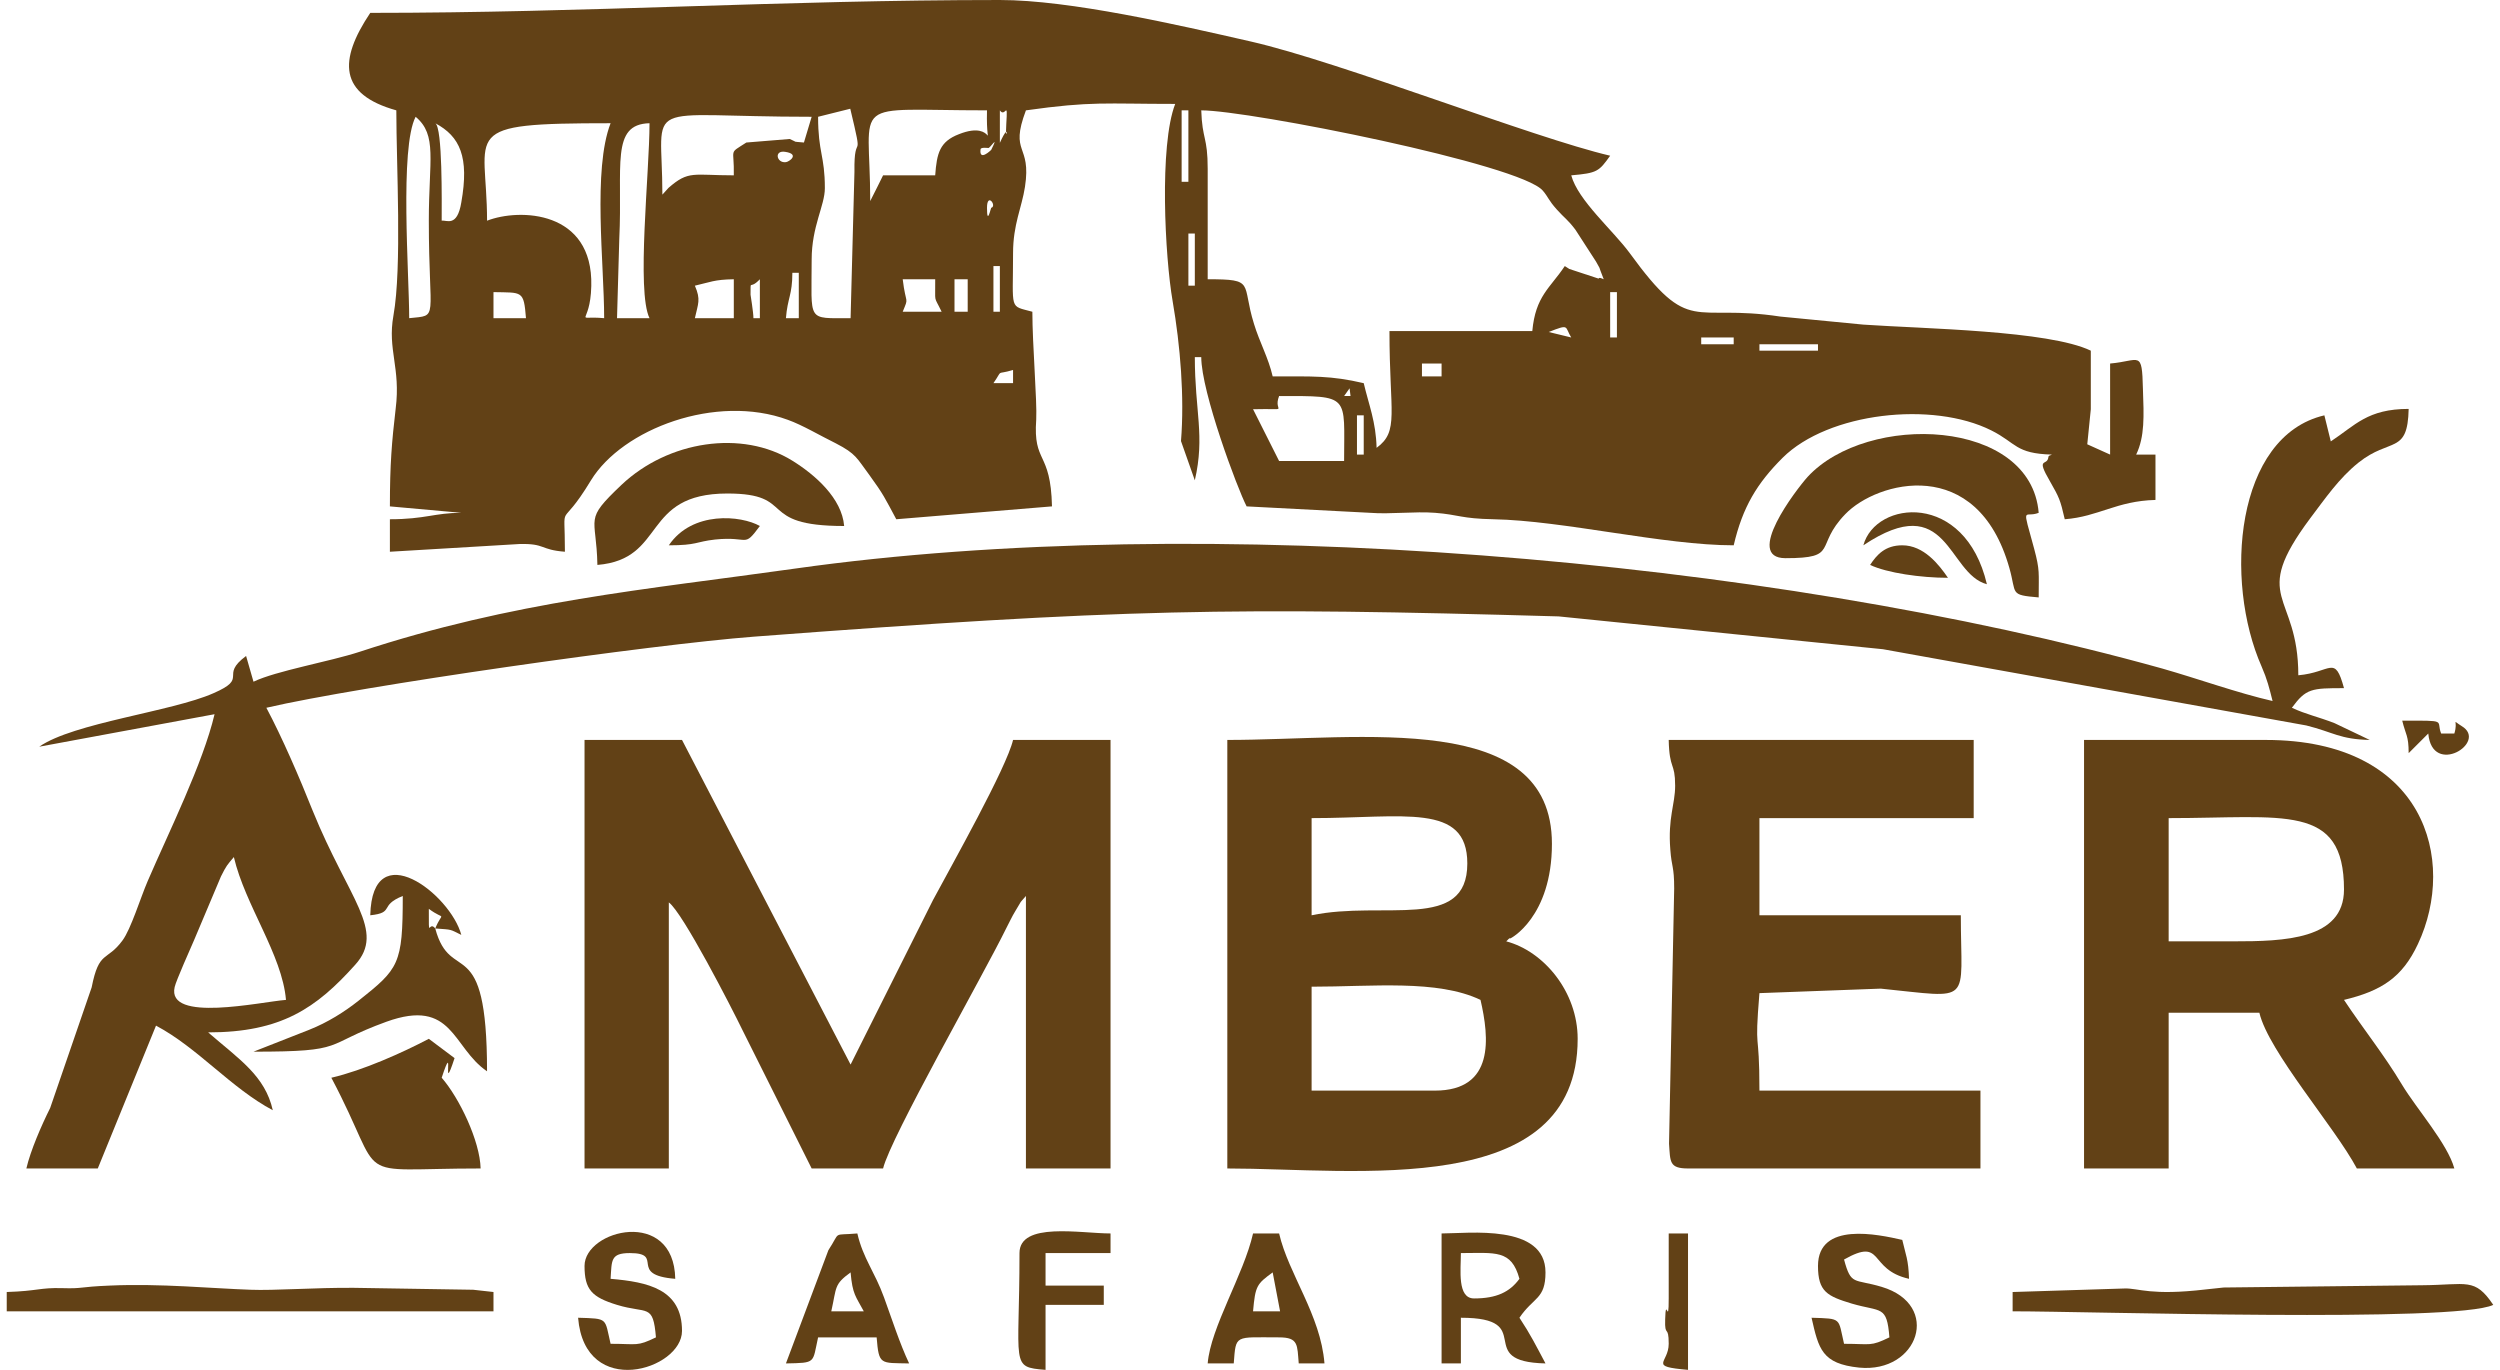 <?xml version="1.0" encoding="UTF-8"?>
<!DOCTYPE svg PUBLIC "-//W3C//DTD SVG 1.1//EN" "http://www.w3.org/Graphics/SVG/1.1/DTD/svg11.dtd">
<!-- Creator: CorelDRAW 2017 -->
<svg xmlns="http://www.w3.org/2000/svg" xml:space="preserve" width="73px" height="40px" version="1.1" style="shape-rendering:geometricPrecision; text-rendering:geometricPrecision; image-rendering:optimizeQuality; fill-rule:evenodd; clip-rule:evenodd"
viewBox="0 0 77.29 42.58"
 xmlns:xlink="http://www.w3.org/1999/xlink">
 <defs>
  <style type="text/css">
   <![CDATA[
    .fil0 {fill:#624116}
   ]]>
  </style>
 </defs>
 <g id="Layer_x0020_1">
  <g id="_2257140234272">
   <path class="fil0" d="M41.97 12.91l0.21 0 0 1.22 -0.21 0 0 -1.22zm-3.23 -0.19c1.23,-0.03 0.6,0.12 0.81,-0.41 2.23,0 2.02,-0.05 2.02,2.02l-2.02 0 -0.81 -1.61zm3.03 -0.41l0.23 0.39 -0.23 -0.39zm0 0l-0.2 0 0.17 -0.24 0.03 0.24zm-10.49 -0.81l0 0.41 -0.61 0c0.32,-0.46 0.04,-0.24 0.61,-0.41zm12.71 -0.2l0.61 0 0 0.4 -0.61 0 0 -0.4zm10.49 -0.6l1.82 0 0 0.2 -1.82 0 0 -0.2zm-1.81 -0.21l1.01 0 0 0.21 -1.01 0 0 -0.21zm-2.83 -1.41l0.21 0 0 1.41 -0.21 0 0 -1.41zm-1.21 1.41l-0.7 -0.17c0.66,-0.26 0.49,-0.17 0.7,0.17zm-24.21 -2.01l0.2 0 0 1.41 -0.4 0c0.05,-0.63 0.2,-0.72 0.2,-1.41zm-9.29 0.6c0.9,0.02 0.94,-0.06 1.01,0.81l-1.01 0 0 -0.81zm-2.42 -5.45c0.68,0.57 0.41,1.34 0.41,3.23 0,3.14 0.33,2.93 -0.61,3.03 0,-1.35 -0.3,-5.3 0.2,-6.26zm17.96 4.64l0.2 0 0 1.42 -0.2 0 0 -1.42zm-1.21 0.41l0.41 0 0 1.01 -0.41 0 0 -1.01zm-1.61 0l1.01 0c0.01,0.79 -0.06,0.47 0.2,1.01l-1.21 0c0.2,-0.49 0.1,-0.18 0,-1.01zm-6.46 0.2c0.48,-0.11 0.6,-0.19 1.21,-0.2l0 1.21 -1.21 0c0.1,-0.46 0.19,-0.57 0,-1.01zm2.02 -0.2l0 1.21 -0.2 0c0,-0.18 -0.09,-0.72 -0.09,-0.73 0.01,-0.52 -0.05,-0.12 0.29,-0.48zm13.32 -1.42l0.2 0 0 1.62 -0.2 0 0 -1.62zm-6.26 -0.8c0,-0.5 0.32,-0.05 0.13,0 -0.01,0 -0.13,0.57 -0.13,0zm-11.7 -2.63c-0.56,1.45 -0.2,4.36 -0.2,6.06 -0.98,-0.09 -0.43,0.28 -0.4,-1 0.06,-2.36 -2.24,-2.42 -3.24,-2.03 0,-2.8 -0.96,-3.03 3.84,-3.03zm17.75 -0.4l0.21 0 0 2.22 -0.21 0 0 -2.22zm-16.54 0.4c0,1.53 -0.41,5.22 0,6.06l-1.01 0 0.07 -2.46c0.11,-2.27 -0.28,-3.57 0.94,-3.6zm10.29 0.81c0.01,-0.07 0.22,-0.04 0.24,-0.04 0.05,0.02 0.35,-0.46 0.09,0.06 -0.01,0.01 -0.38,0.37 -0.33,-0.02zm-5.05 -1.01l1 -0.25c0.44,1.84 0.11,0.6 0.13,1.96l-0.12 4.55c-1.38,0 -1.21,0.13 -1.21,-1.82 0,-1.04 0.41,-1.68 0.41,-2.22 0,-1.02 -0.21,-1.1 -0.21,-2.22zm-1 1.41c-0.29,0.04 -0.38,-0.38 -0.02,-0.32 0.46,0.07 0.12,0.31 0.02,0.32zm12.91 -1.61c1.49,0 9.95,1.68 10.62,2.5 0.17,0.2 0.17,0.29 0.43,0.58 0.25,0.28 0.33,0.3 0.58,0.63l0.64 0.99c0.2,0.37 0.01,-0.03 0.24,0.55 -0.05,-0.02 -0.14,-0.07 -0.16,-0.02l-0.91 -0.3c-0.03,-0.02 -0.09,-0.06 -0.14,-0.09 -0.46,0.69 -0.91,0.93 -1.01,2.02l-4.44 0c0,2.56 0.31,3.11 -0.4,3.63 -0.02,-0.81 -0.24,-1.33 -0.4,-2.01 -1.03,-0.24 -1.57,-0.21 -2.83,-0.21 -0.13,-0.57 -0.41,-1.07 -0.58,-1.63 -0.4,-1.28 0.06,-1.39 -1.44,-1.39l0 -3.43c0,-1.01 -0.17,-0.9 -0.2,-1.82zm-6.26 0c0.17,0.25 0.25,-0.37 0.2,0.42 -0.05,0.76 0.16,-0.21 -0.2,0.59l0 -1.01zm-17.55 0.4c0.77,0.41 1.06,1.05 0.81,2.46 -0.13,0.79 -0.46,0.54 -0.61,0.57 0,-0.56 0.03,-2.9 -0.2,-3.03zm15.54 1.62l-1.62 0c-0.12,0.25 -0.22,0.44 -0.4,0.8 0,-3.26 -0.74,-2.82 3.63,-2.82 -0.04,1.53 0.34,0.26 -0.87,0.74 -0.6,0.23 -0.69,0.59 -0.74,1.28zm-6.26 0c-1.27,0 -1.4,-0.16 -2.03,0.39l-0.19 0.21c0,-3.04 -0.78,-2.42 4.64,-2.42l-0.24 0.8c-0.4,-0.04 -0.16,0.01 -0.44,-0.11l-1.35 0.11c-0.57,0.37 -0.37,0.15 -0.39,1.02zm-11.3 -5.05c-0.99,1.48 -0.98,2.53 0.81,3.03 0,1.71 0.18,4.87 -0.09,6.38 -0.19,1.06 0.23,1.62 0.07,2.89 -0.12,1.03 -0.18,1.72 -0.18,3.04l2.22 0.2c-0.83,0 -1.12,0.2 -2.22,0.2l0 1.01 4.03 -0.24c0.81,-0.02 0.63,0.18 1.41,0.24 0,-1.73 -0.2,-0.55 0.81,-2.22 0.98,-1.6 3.89,-2.7 6.12,-1.88 0.45,0.16 1.02,0.5 1.49,0.73 0.64,0.33 0.65,0.46 1.04,0.98 0.45,0.62 0.48,0.71 0.84,1.38l4.84 -0.4c-0.04,-1.75 -0.59,-1.31 -0.49,-2.7 0.03,-0.57 -0.12,-2.33 -0.12,-3.35 -0.73,-0.2 -0.6,-0.01 -0.6,-1.82 0,-0.9 0.27,-1.41 0.37,-2.06 0.21,-1.36 -0.49,-1 0.03,-2.38 2.06,-0.29 2.45,-0.2 4.64,-0.2 -0.5,1.29 -0.32,4.75 -0.08,6.13 0.24,1.39 0.37,2.98 0.26,4.35l0.43 1.22c0.32,-1.39 0,-2.14 0,-3.83l0.2 0c0,1.08 1.12,4.08 1.41,4.64l3.84 0.2c0.63,0.05 1.38,-0.05 2.02,0 0.75,0.06 0.8,0.18 1.81,0.2 2.17,0.04 5.29,0.81 7.47,0.81 0.28,-1.2 0.73,-1.93 1.52,-2.72 1.42,-1.41 4.66,-1.77 6.49,-0.85 0.78,0.39 0.74,0.72 1.88,0.75 -0.04,0.03 -0.11,0.02 -0.11,0.09 -0.04,0.28 -0.4,-0.03 0.05,0.74 0.29,0.51 0.32,0.57 0.46,1.18 1.05,-0.08 1.61,-0.57 2.82,-0.6l0 -1.41 -0.6 0c0.27,-0.56 0.24,-1.2 0.21,-2.04 -0.03,-1.23 -0.09,-0.87 -1.02,-0.79l0 2.83 -0.71 -0.32 0.11 -1.09c0,-0.61 0,-1.21 0,-1.82 -1.31,-0.63 -5.19,-0.68 -7.07,-0.81l-2.58 -0.25c-2.76,-0.42 -2.79,0.63 -4.68,-1.97 -0.52,-0.71 -1.61,-1.64 -1.82,-2.42 0.81,-0.07 0.86,-0.12 1.21,-0.61 -2.4,-0.56 -8.37,-2.91 -11.17,-3.55 -2.28,-0.52 -5.62,-1.29 -7.8,-1.29 -6.77,0 -12.84,0.4 -19.57,0.4z"/>
   <path class="fil0" d="M7.06 26.64c0.35,1.5 1.5,3.03 1.62,4.44 -0.78,0.06 -3.72,0.72 -3.46,-0.4 0.04,-0.19 0.51,-1.24 0.6,-1.45l0.84 -1.99c0.17,-0.34 0.19,-0.35 0.4,-0.6zm65.18 -12.92l-0.2 -0.81c-2.77,0.65 -3.13,5.14 -1.95,7.81 0.17,0.39 0.24,0.67 0.34,1.07 -1.09,-0.25 -2.31,-0.69 -3.43,-1.01 -12.38,-3.45 -29.85,-4.89 -42.47,-3.11 -4.68,0.66 -8.76,1.01 -13.56,2.59 -0.95,0.31 -2.59,0.59 -3.3,0.93l-0.23 -0.8c-0.85,0.63 0.11,0.67 -1.02,1.16 -1.29,0.57 -4.35,0.92 -5.41,1.66l5.45 -1.01c-0.36,1.53 -1.43,3.68 -2.08,5.19 -0.22,0.51 -0.52,1.49 -0.78,1.84 -0.49,0.67 -0.73,0.29 -0.96,1.46l-1.29 3.75c-0.27,0.54 -0.61,1.32 -0.74,1.88l2.22 0 1.81 -4.44c1.3,0.69 2.33,1.94 3.63,2.63 -0.24,-1.07 -1.04,-1.58 -2.01,-2.42 2.27,0 3.36,-0.75 4.57,-2.1 0.96,-1.06 -0.2,-2.03 -1.32,-4.79 -0.41,-1.03 -0.95,-2.28 -1.44,-3.2 2.92,-0.68 12,-1.97 15.15,-2.21 11.48,-0.87 14.81,-0.92 25.02,-0.63l10.08 1.02 13.16 2.37c0.84,0.21 1.04,0.43 1.97,0.45l-1.09 -0.52c-0.54,-0.21 -0.88,-0.27 -1.33,-0.48 0.44,-0.6 0.61,-0.61 1.62,-0.61 -0.29,-1.06 -0.39,-0.49 -1.42,-0.4 0,-2.6 -1.53,-2.33 0.37,-4.88 0.47,-0.62 0.89,-1.24 1.5,-1.73 0.99,-0.79 1.53,-0.24 1.56,-1.67 -1.28,0 -1.66,0.51 -2.42,1.01z"/>
   <path class="fil0" d="M17.96 36.32l2.62 0 0 -8.27c0.43,0.31 1.95,3.27 2.29,3.97l2.15 4.3 2.22 0c0.23,-0.96 3.1,-5.98 3.83,-7.47 0.07,-0.13 0.18,-0.37 0.28,-0.53 0.24,-0.4 0.1,-0.2 0.33,-0.47l0 8.47 2.63 0 0 -13.32 -3.03 0c-0.2,0.86 -1.9,3.88 -2.49,4.98l-2.56 5.11 -5.24 -10.09 -3.03 0 0 13.32z"/>
   <path class="fil0" d="M44.39 33.9l-3.83 0 0 -3.23c1.88,0 3.91,-0.23 5.25,0.41 0.27,1.17 0.45,2.82 -1.42,2.82zm-3.83 -5.45l0 -3.02c2.86,0 4.84,-0.49 4.84,1.41 0,2.13 -2.59,1.14 -4.84,1.61zm-2.62 7.87c3.98,0 10.89,0.99 10.89,-4.03 0,-1.46 -1.05,-2.72 -2.22,-3.03 0.04,-0.03 0.1,-0.12 0.12,-0.09 0,0.02 1.3,-0.66 1.3,-2.94 0,-4.18 -5.91,-3.23 -10.09,-3.23l0 13.32z"/>
   <path class="fil0" d="M69.22 29.26l-2.02 0 0 -3.83c3.59,0 5.45,-0.47 5.45,2.22 0,1.56 -1.87,1.61 -3.43,1.61zm-4.65 7.06l2.63 0 0 -4.84 2.82 0c0.28,1.2 2.35,3.56 3.03,4.84l3.03 0c-0.21,-0.77 -1.18,-1.86 -1.63,-2.61 -0.55,-0.92 -1.21,-1.74 -1.8,-2.63 1.16,-0.28 1.81,-0.69 2.3,-1.74 1.22,-2.6 0.22,-6.34 -4.73,-6.34l-5.65 0 0 13.32z"/>
   <path class="fil0" d="M51.86 24.42c0,0.59 -0.23,0.99 -0.15,1.99 0.04,0.56 0.12,0.5 0.12,1.21l-0.16 7.93c0.04,0.56 0,0.77 0.59,0.77l9.09 0 0 -2.42 -6.87 0c0,-2.03 -0.16,-1.07 0,-3.03l3.77 -0.14c2.9,0.29 2.49,0.52 2.49,-2.28l-6.26 0 0 -3.02 6.66 0 0 -2.43 -9.48 0c0.02,0.94 0.2,0.68 0.2,1.42z"/>
   <path class="fil0" d="M55.29 17.35c1.69,0 0.88,-0.36 1.86,-1.37 0.98,-1.02 4.1,-1.87 5.1,1.68 0.23,0.81 -0.01,0.83 0.91,0.91 0,-0.77 0.04,-0.84 -0.14,-1.51 -0.39,-1.43 -0.31,-0.94 0.14,-1.12 -0.24,-2.94 -5.32,-3.13 -7.18,-1.12 -0.36,0.4 -1.99,2.53 -0.69,2.53z"/>
   <path class="fil0" d="M18.36 17.56c2.16,-0.18 1.35,-2.22 4.04,-2.22 2.19,0 0.86,1.01 3.63,1.01 -0.07,-0.86 -0.9,-1.59 -1.61,-2.03 -1.56,-0.97 -3.86,-0.62 -5.31,0.75 -1.19,1.13 -0.78,0.94 -0.75,2.49z"/>
   <path class="fil0" d="M13.32 28.86c-0.21,-0.27 -0.2,0.42 -0.2,-0.61 0.53,0.39 0.43,0.04 0.2,0.61zm0 0c0.55,0.04 0.44,0.02 0.81,0.2 -0.34,-1.27 -2.77,-3.14 -2.83,-0.61 0.77,-0.08 0.26,-0.3 1.01,-0.6 0,2.13 -0.12,2.26 -1.38,3.26 -0.43,0.34 -0.95,0.67 -1.53,0.9l-1.73 0.68c2.94,0 2.12,-0.2 4.13,-0.93 2.08,-0.75 2.04,0.8 3.13,1.54 0,-4.42 -1.13,-2.64 -1.61,-4.44z"/>
   <path class="fil0" d="M10.09 33.5c1.77,3.34 0.47,2.82 4.64,2.82 -0.02,-0.85 -0.66,-2.19 -1.21,-2.82 0.43,-1.31 -0.03,0.7 0.4,-0.61l-0.8 -0.6c-0.82,0.43 -2.04,0.98 -3.03,1.21z"/>
   <path class="fil0" d="M62.35 40.16l0 0.6c2.4,0 13.77,0.36 14.94,-0.2 -0.58,-0.86 -0.81,-0.62 -2.22,-0.61l-6.16 0.07c-0.01,0 -0.54,0.06 -0.56,0.06 -1.7,0.2 -2.08,-0.04 -2.51,-0.03l-3.49 0.11z"/>
   <path class="fil0" d="M0 40.16l0 0.6 15.13 0 0 -0.6c-0.07,-0.01 -0.61,-0.07 -0.63,-0.07l-3.71 -0.06c-1.18,-0.01 -2.49,0.09 -3.21,0.06 -1.19,-0.04 -2.81,-0.2 -4.37,-0.13 -0.99,0.04 -0.82,0.1 -1.48,0.08 -0.71,-0.02 -0.76,0.09 -1.73,0.12z"/>
   <path class="fil0" d="M45.61 40.36c-0.53,0 -0.41,-0.89 -0.41,-1.41 1.07,0 1.57,-0.12 1.82,0.8 -0.3,0.41 -0.71,0.61 -1.41,0.61zm-1.01 2.02l0.6 0 0 -1.42c2.42,0 0.34,1.37 2.63,1.42 -0.31,-0.58 -0.46,-0.89 -0.81,-1.42 0.44,-0.65 0.81,-0.57 0.81,-1.41 0,-1.52 -2.39,-1.21 -3.23,-1.21l0 4.04z"/>
   <path class="fil0" d="M17.96 39.35c0,0.74 0.23,0.97 1.01,1.21 0.95,0.29 1.12,-0.06 1.21,1.01 -0.6,0.29 -0.56,0.2 -1.41,0.2 -0.19,-0.81 -0.06,-0.78 -1.01,-0.81 0.21,2.55 3.23,1.62 3.23,0.41 0,-1.3 -1.06,-1.52 -2.22,-1.62 0.04,-0.57 -0.01,-0.8 0.6,-0.8 1.1,0 -0.08,0.68 1.41,0.8 -0.04,-2.22 -2.82,-1.53 -2.82,-0.4z"/>
   <path class="fil0" d="M56.3 39.35c0,0.8 0.29,0.94 1.05,1.17 0.92,0.27 1.09,0.04 1.17,1.05 -0.6,0.29 -0.56,0.2 -1.41,0.2 -0.19,-0.81 -0.05,-0.78 -1.01,-0.81 0.22,0.97 0.32,1.43 1.48,1.55 1.84,0.18 2.57,-1.95 0.7,-2.51 -0.87,-0.26 -0.95,-0.03 -1.17,-0.85 1.26,-0.71 0.73,0.31 2.02,0.6 -0.02,-0.61 -0.1,-0.73 -0.21,-1.21 -0.75,-0.17 -2.62,-0.58 -2.62,0.81z"/>
   <path class="fil0" d="M39.35 39.55l0.23 1.21 -0.84 0c0.07,-0.8 0.12,-0.85 0.61,-1.21zm-2.02 2.83l0.81 0c0.07,-0.91 0.02,-0.81 1.41,-0.81 0.61,0 0.56,0.24 0.61,0.81l0.8 0c-0.12,-1.51 -1.12,-2.78 -1.41,-4.04l-0.81 0c-0.29,1.28 -1.32,2.92 -1.41,4.04z"/>
   <path class="fil0" d="M26.23 39.55c0.06,0.69 0.16,0.74 0.41,1.21l-1.01 0c0.17,-0.76 0.08,-0.83 0.6,-1.21zm-2.01 2.83c0.95,-0.02 0.82,0 1,-0.81l1.82 0c0.07,0.87 0.11,0.79 1.01,0.81 -0.29,-0.61 -0.55,-1.42 -0.78,-2.05 -0.29,-0.8 -0.65,-1.21 -0.83,-1.99 -0.8,0.07 -0.5,-0.09 -0.9,0.52l-1.32 3.52z"/>
   <path class="fil0" d="M31.48 38.95c0,3.52 -0.3,3.54 0.81,3.63l0 -2.02 1.81 0 0 -0.6 -1.81 0 0 -1.01 2.02 0 0 -0.61c-0.93,0 -2.83,-0.37 -2.83,0.61z"/>
   <path class="fil0" d="M51.66 40.36c0,0.92 -0.09,-0.12 -0.11,0.65 -0.02,0.58 0.11,0.15 0.11,0.76 0,0.61 -0.66,0.7 0.6,0.81l0 -4.24 -0.6 0 0 2.02z"/>
   <path class="fil0" d="M57.71 16.95c2.65,-1.77 2.6,0.88 3.84,1.21 -0.68,-2.9 -3.46,-2.61 -3.84,-1.21z"/>
   <path class="fil0" d="M57.92 17.56c0.53,0.25 1.58,0.4 2.42,0.4 -0.28,-0.41 -0.75,-1.01 -1.42,-1.01 -0.53,0 -0.79,0.29 -1,0.61z"/>
   <path class="fil0" d="M20.58 16.95c0.89,0 0.82,-0.11 1.44,-0.18 1.08,-0.11 0.87,0.28 1.39,-0.42 -0.58,-0.33 -2.1,-0.48 -2.83,0.6z"/>
   <path class="fil0" d="M74.66 23.41l0.61 -0.61c0.12,1.36 1.87,0.27 1.04,-0.23 -0.34,-0.21 -0.1,-0.18 -0.23,0.23l-0.41 0c-0.17,-0.42 0.24,-0.4 -1.21,-0.4 0.11,0.45 0.2,0.46 0.2,1.01z"/>
  </g>
 </g>
</svg>
